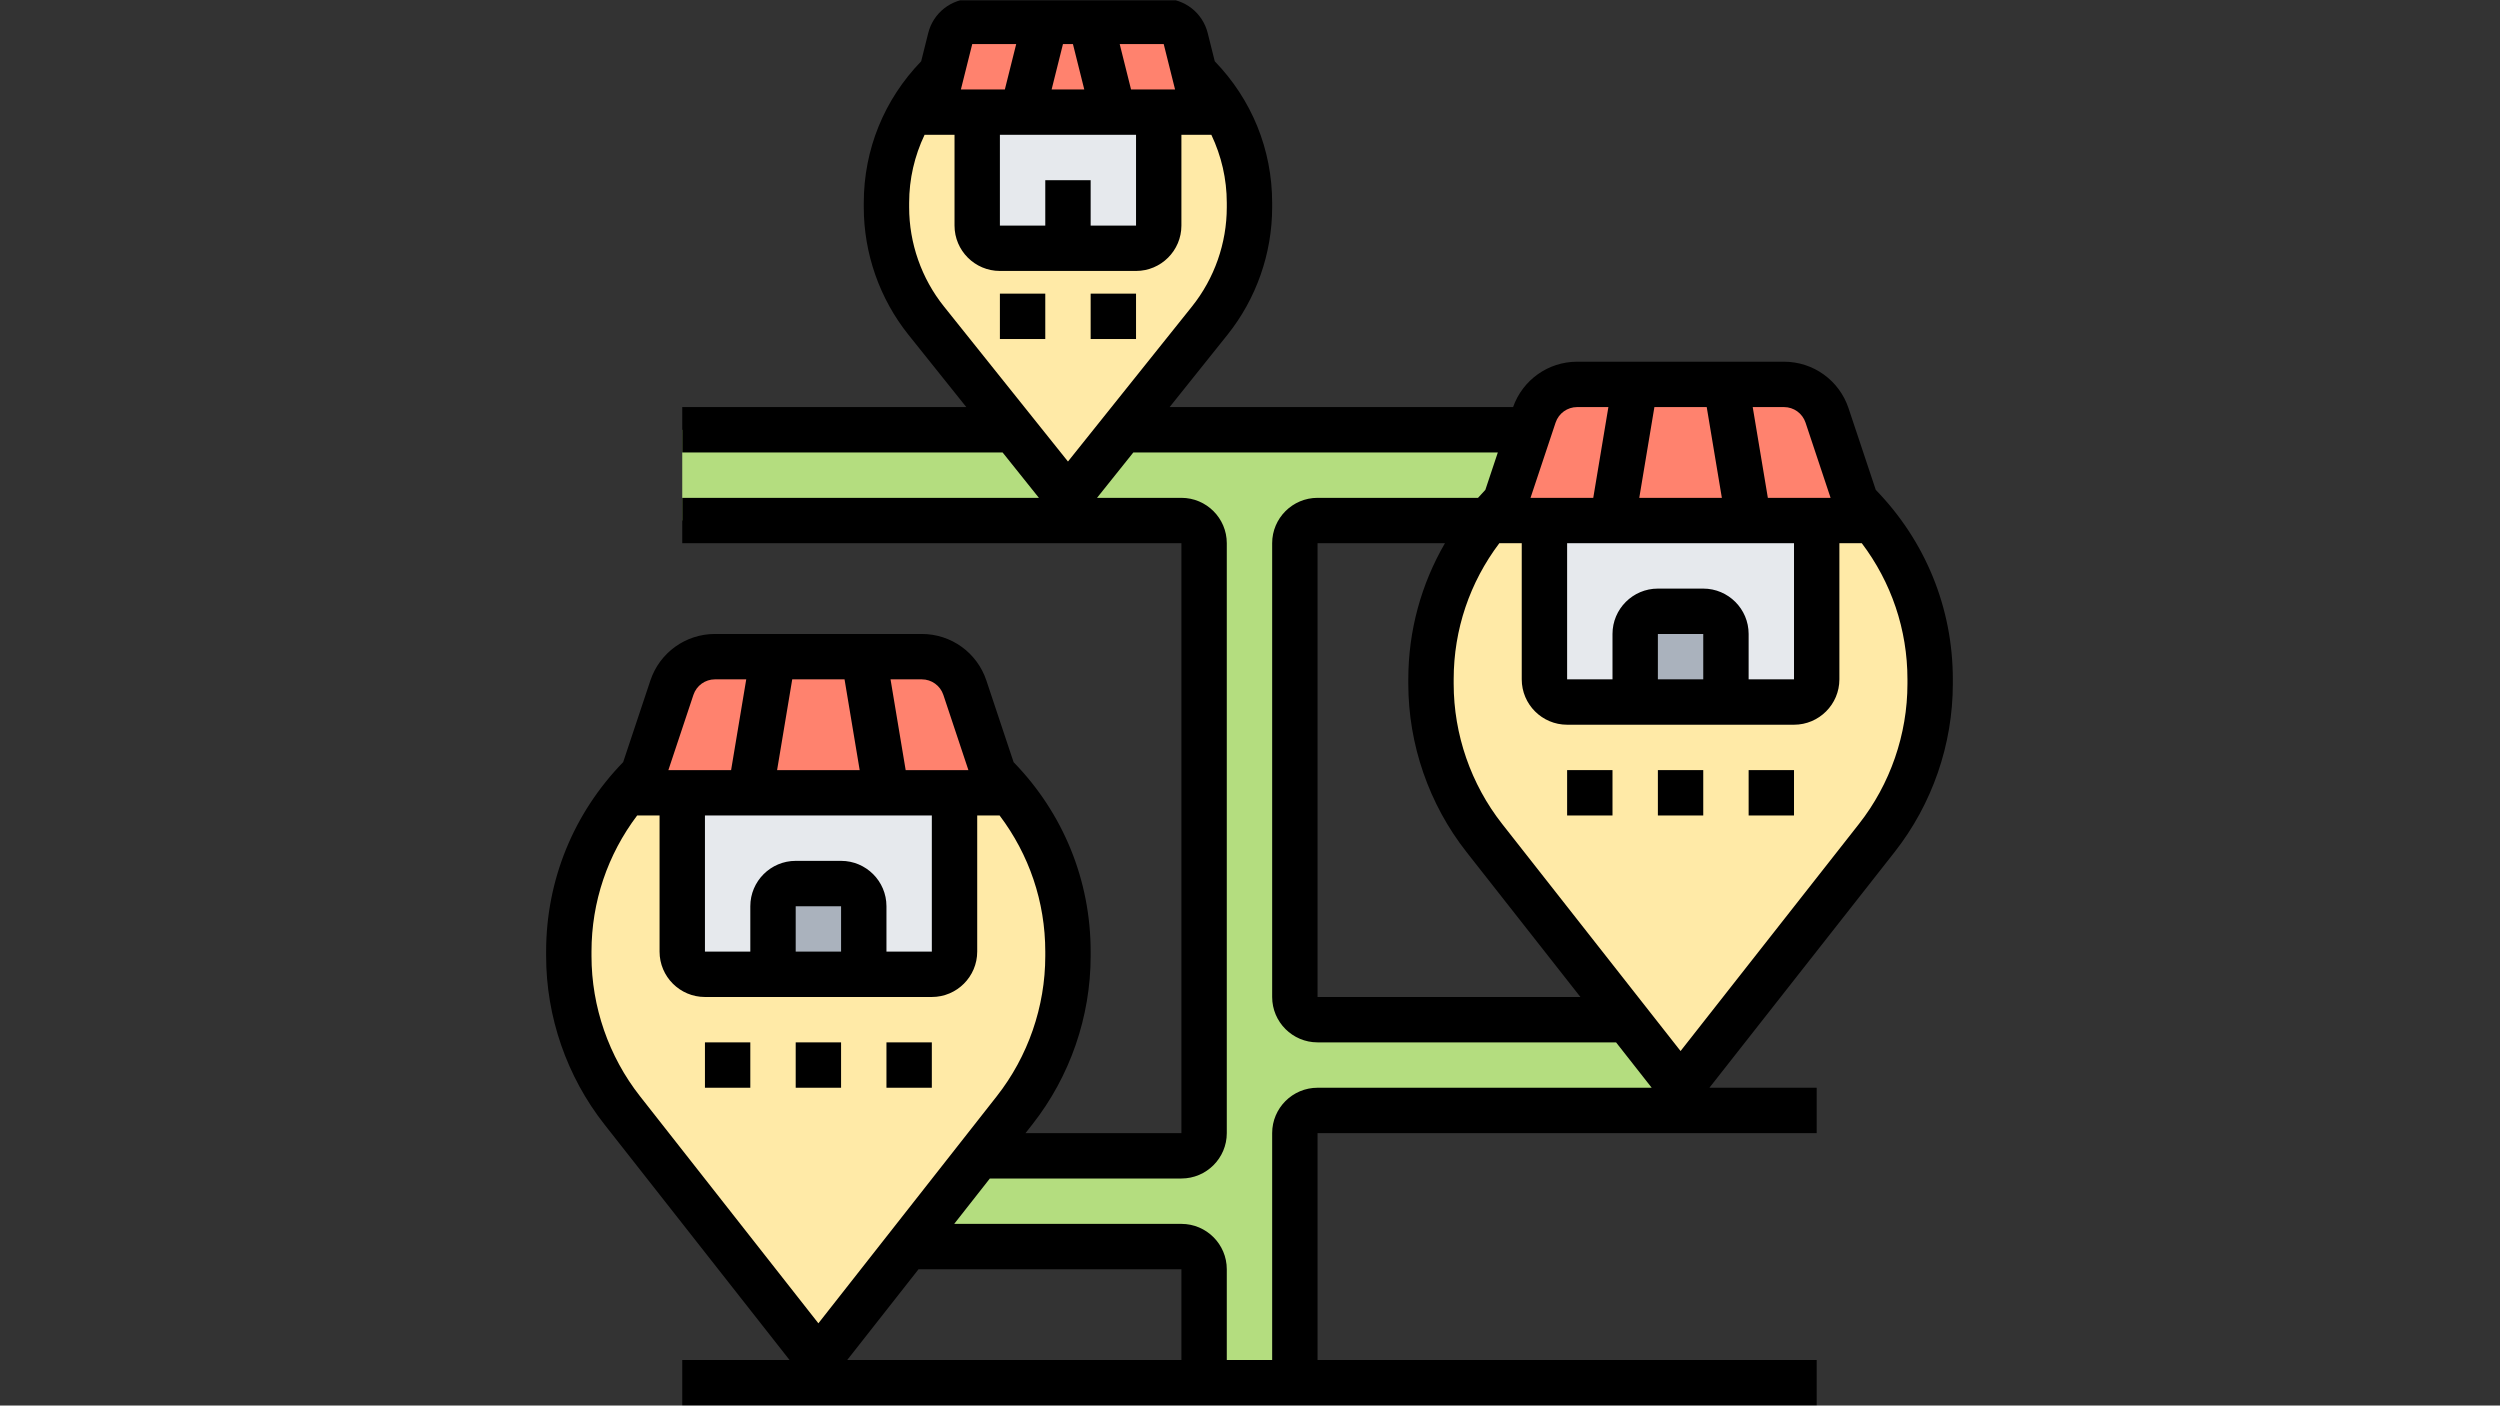 <svg version="1.0" preserveAspectRatio="xMidYMid meet" height="768" viewBox="0 0 1024.5 576" zoomAndPan="magnify" width="1366" xmlns:xlink="http://www.w3.org/1999/xlink" xmlns="http://www.w3.org/2000/svg"><rect x="0" y="0" width="1024.5" height="576" fill="#333333" stroke="none"/><defs><clipPath id="7d61554d4b"><path clip-rule="nonzero" d="M 223.801 0.141 L 800.27 0.141 L 800.27 575.859 L 223.801 575.859 Z M 223.801 0.141"></path></clipPath></defs><path fill-rule="nonzero" fill-opacity="1" d="M 688.695 445.758 L 688.695 455.055 L 539.93 455.055 C 534.816 455.055 530.629 459.242 530.629 464.355 L 530.629 566.633 L 493.438 566.633 L 493.438 520.141 C 493.438 515.027 489.254 510.844 484.141 510.844 L 371.914 510.844 L 401.109 473.652 L 484.141 473.652 C 489.254 473.652 493.438 469.469 493.438 464.355 L 493.438 222.609 C 493.438 217.496 489.254 213.312 484.141 213.312 L 437.652 213.312 L 437.652 204.016 L 459.965 176.121 L 626.68 176.121 L 616.914 205.594 L 616.82 205.688 C 614.312 208.105 611.988 210.617 609.754 213.312 L 539.93 213.312 C 534.816 213.312 530.629 217.496 530.629 222.609 L 530.629 408.566 C 530.629 413.68 534.816 417.863 539.93 417.863 L 666.75 417.863 Z M 688.695 445.758" fill="#b4dd7f"></path><path fill-rule="nonzero" fill-opacity="1" d="M 437.652 204.016 L 437.652 213.312 L 279.586 213.312 L 279.586 176.121 L 415.336 176.121 Z M 437.652 204.016" fill="#b4dd7f"></path><path fill-rule="nonzero" fill-opacity="1" d="M 790.973 278.398 L 790.973 280.258 C 790.973 303.129 783.254 325.352 769.121 343.391 L 688.695 445.758 L 666.75 417.863 L 608.27 343.391 C 594.137 325.352 586.418 303.129 586.418 280.258 L 586.418 278.398 C 586.418 253.664 595.156 230.977 609.754 213.312 C 611.988 210.617 614.312 208.105 616.82 205.688 L 614.312 213.312 L 632.906 213.312 L 632.906 278.398 C 632.906 283.512 637.09 287.695 642.207 287.695 L 735.184 287.695 C 740.297 287.695 744.48 283.512 744.48 278.398 L 744.48 213.312 L 763.078 213.312 L 760.566 205.688 C 779.348 224.191 790.973 249.945 790.973 278.398 Z M 790.973 278.398" fill="#ffeaa7"></path><path fill-rule="nonzero" fill-opacity="1" d="M 760.566 205.688 L 763.078 213.312 L 614.312 213.312 L 616.82 205.688 L 616.914 205.594 L 626.68 176.121 L 628.629 170.262 C 631.234 162.637 638.301 157.523 646.297 157.523 L 731.094 157.523 C 739.09 157.523 746.156 162.637 748.758 170.262 L 760.473 205.594 Z M 760.566 205.688" fill="#ff826e"></path><path fill-rule="nonzero" fill-opacity="1" d="M 632.906 213.312 L 632.906 278.398 C 632.906 283.512 637.09 287.695 642.207 287.695 L 735.184 287.695 C 740.297 287.695 744.48 283.512 744.48 278.398 L 744.48 213.312 Z M 632.906 213.312" fill="#e6e9ed"></path><path fill-rule="nonzero" fill-opacity="1" d="M 707.289 259.801 L 707.289 287.695 L 670.098 287.695 L 670.098 259.801 C 670.098 254.688 674.281 250.504 679.398 250.504 L 697.992 250.504 C 703.105 250.504 707.289 254.688 707.289 259.801 Z M 707.289 259.801" fill="#aab2bd"></path><path fill-rule="nonzero" fill-opacity="1" d="M 512.035 83.141 L 512.035 84.906 C 512.035 101.828 506.27 118.195 495.762 131.398 L 459.965 176.121 L 437.652 204.016 L 415.336 176.121 L 379.539 131.398 C 369.035 118.195 363.27 101.828 363.27 84.906 L 363.27 83.141 C 363.27 62.129 371.914 43.254 385.957 29.68 L 381.863 45.949 L 400.461 45.949 L 400.461 92.438 C 400.461 97.555 404.645 101.738 409.758 101.738 L 465.547 101.738 C 470.66 101.738 474.844 97.555 474.844 92.438 L 474.844 45.949 L 493.438 45.949 L 489.348 29.68 C 503.387 43.254 512.035 62.129 512.035 83.141 Z M 512.035 83.141" fill="#ffeaa7"></path><path fill-rule="nonzero" fill-opacity="1" d="M 489.348 29.68 L 493.438 45.949 L 381.863 45.949 L 385.957 29.68 L 389.395 15.824 C 390.418 11.641 394.137 8.758 398.414 8.758 L 476.891 8.758 C 481.164 8.758 484.887 11.641 485.906 15.824 Z M 489.348 29.68" fill="#ff826e"></path><path fill-rule="nonzero" fill-opacity="1" d="M 437.652 101.738 L 409.758 101.738 C 404.645 101.738 400.461 97.555 400.461 92.438 L 400.461 45.949 L 474.844 45.949 L 474.844 92.438 C 474.844 97.555 470.66 101.738 465.547 101.738 Z M 437.652 101.738" fill="#e6e9ed"></path><path fill-rule="nonzero" fill-opacity="1" d="M 437.652 389.973 L 437.652 391.832 C 437.652 414.703 429.934 436.926 415.801 454.965 L 401.109 473.652 L 371.914 510.844 L 335.375 557.332 L 254.949 454.965 C 240.816 436.926 233.098 414.703 233.098 391.832 L 233.098 389.973 C 233.098 361.52 244.723 335.766 263.504 317.262 L 260.992 324.887 L 279.586 324.887 L 279.586 389.973 C 279.586 395.086 283.773 399.27 288.887 399.27 L 381.863 399.27 C 386.977 399.27 391.164 395.086 391.164 389.973 L 391.164 324.887 L 409.758 324.887 L 407.246 317.262 C 426.031 335.766 437.652 361.52 437.652 389.973 Z M 437.652 389.973" fill="#ffeaa7"></path><path fill-rule="nonzero" fill-opacity="1" d="M 407.246 317.262 L 409.758 324.887 L 260.992 324.887 L 263.504 317.262 L 263.594 317.168 L 275.312 281.836 C 277.914 274.211 284.98 269.098 292.977 269.098 L 377.773 269.098 C 385.77 269.098 392.836 274.211 395.438 281.836 L 407.156 317.168 Z M 407.246 317.262" fill="#ff826e"></path><path fill-rule="nonzero" fill-opacity="1" d="M 279.586 324.887 L 279.586 389.973 C 279.586 395.086 283.773 399.27 288.887 399.27 L 381.863 399.27 C 386.977 399.27 391.164 395.086 391.164 389.973 L 391.164 324.887 Z M 279.586 324.887" fill="#e6e9ed"></path><path fill-rule="nonzero" fill-opacity="1" d="M 353.973 371.375 L 353.973 399.27 L 316.781 399.27 L 316.781 371.375 C 316.781 366.262 320.965 362.078 326.078 362.078 L 344.672 362.078 C 349.785 362.078 353.973 366.262 353.973 371.375 Z M 353.973 371.375" fill="#aab2bd"></path><path fill-rule="nonzero" fill-opacity="1" d="M 288.887 427.164 L 307.48 427.164 L 307.48 445.758 L 288.887 445.758 Z M 288.887 427.164" fill="#000000"></path><path fill-rule="nonzero" fill-opacity="1" d="M 326.078 427.164 L 344.672 427.164 L 344.672 445.758 L 326.078 445.758 Z M 326.078 427.164" fill="#000000"></path><path fill-rule="nonzero" fill-opacity="1" d="M 363.27 427.164 L 381.863 427.164 L 381.863 445.758 L 363.27 445.758 Z M 363.27 427.164" fill="#000000"></path><g clip-path="url(#7d61554d4b)"><path fill-rule="nonzero" fill-opacity="1" d="M 768.695 200.758 L 757.535 167.297 C 753.734 155.887 743.105 148.227 731.082 148.227 L 646.316 148.227 C 634.469 148.227 624 155.684 620.059 166.82 L 479.316 166.82 L 502.996 137.219 C 514.824 122.445 521.332 103.875 521.332 84.945 L 521.332 83.141 C 521.332 61.246 512.957 40.781 497.809 25.113 L 494.918 13.547 C 492.852 5.254 485.434 -0.539 476.879 -0.539 L 398.426 -0.539 C 389.871 -0.539 382.449 5.254 380.387 13.547 L 377.496 25.113 C 362.348 40.781 353.973 61.246 353.973 83.141 L 353.973 84.945 C 353.973 103.875 360.48 122.445 372.305 137.219 L 395.988 166.82 L 279.586 166.82 L 279.586 185.418 L 410.863 185.418 L 425.742 204.016 L 279.586 204.016 L 279.586 222.609 L 484.141 222.609 L 484.141 464.355 L 420.254 464.355 L 423.109 460.719 C 438.48 441.156 446.949 416.676 446.949 391.785 L 446.949 389.973 C 446.949 360.703 435.707 333.262 415.375 312.336 L 404.215 278.871 C 400.414 267.461 389.785 259.801 377.766 259.801 L 292.984 259.801 C 280.965 259.801 270.328 267.461 266.523 278.871 L 255.375 312.316 C 235.043 333.254 223.801 360.703 223.801 389.973 L 223.801 391.785 C 223.801 416.676 232.27 441.156 247.641 460.719 L 323.559 557.332 L 279.586 557.332 L 279.586 575.93 L 744.48 575.93 L 744.48 557.332 L 539.93 557.332 L 539.93 464.355 L 744.48 464.355 L 744.48 445.758 L 700.512 445.758 L 776.422 349.145 C 791.797 329.582 800.27 305.102 800.27 280.211 L 800.27 278.398 C 800.27 249.117 789.027 221.688 768.695 200.758 Z M 697.992 278.398 L 679.398 278.398 L 679.398 259.801 L 697.992 259.801 Z M 697.992 241.207 L 679.398 241.207 C 669.141 241.207 660.801 249.547 660.801 259.801 L 660.801 278.398 L 642.207 278.398 L 642.207 222.609 L 735.184 222.609 L 735.184 278.398 L 716.59 278.398 L 716.59 259.801 C 716.59 249.547 708.25 241.207 697.992 241.207 Z M 600.961 349.145 L 647.652 408.566 L 539.93 408.566 L 539.93 222.609 L 592.137 222.609 C 582.402 239.391 577.121 258.453 577.121 278.398 L 577.121 280.211 C 577.121 305.102 585.59 329.582 600.961 349.145 Z M 671.773 204.016 L 677.973 166.82 L 699.414 166.82 L 705.617 204.016 Z M 739.906 173.184 L 750.172 204.016 L 724.465 204.016 L 718.262 166.82 L 731.074 166.82 C 735.082 166.82 738.633 169.379 739.906 173.184 Z M 637.48 173.184 C 638.754 169.379 642.309 166.82 646.305 166.82 L 659.117 166.82 L 652.918 204.016 L 627.207 204.016 Z M 428.355 73.844 L 428.355 92.438 L 409.758 92.438 L 409.758 55.246 L 465.547 55.246 L 465.547 92.438 L 446.949 92.438 L 446.949 73.844 Z M 430.957 36.652 L 435.605 18.055 L 439.688 18.055 L 444.336 36.652 Z M 476.891 18.055 L 481.539 36.652 L 463.5 36.652 L 458.852 18.055 Z M 398.426 18.055 L 416.441 18.055 L 411.793 36.652 L 393.773 36.652 Z M 372.566 84.945 L 372.566 83.141 C 372.566 73.305 374.797 63.848 378.891 55.246 L 391.164 55.246 L 391.164 92.438 C 391.164 102.695 399.504 111.035 409.758 111.035 L 465.547 111.035 C 475.801 111.035 484.141 102.695 484.141 92.438 L 484.141 55.246 L 496.414 55.246 C 500.504 63.848 502.738 73.305 502.738 83.141 L 502.738 84.945 C 502.738 99.664 497.668 114.113 488.473 125.605 L 437.652 189.129 L 386.828 125.594 C 377.633 114.113 372.566 99.664 372.566 84.945 Z M 344.672 389.973 L 326.078 389.973 L 326.078 371.375 L 344.672 371.375 Z M 344.672 352.781 L 326.078 352.781 C 315.82 352.781 307.48 361.121 307.48 371.375 L 307.48 389.973 L 288.887 389.973 L 288.887 334.184 L 381.863 334.184 L 381.863 389.973 L 363.27 389.973 L 363.27 371.375 C 363.27 361.121 354.93 352.781 344.672 352.781 Z M 318.453 315.59 L 324.656 278.398 L 346.094 278.398 L 352.297 315.59 Z M 386.586 284.758 L 396.852 315.59 L 371.145 315.59 L 364.941 278.398 L 377.754 278.398 C 381.762 278.398 385.312 280.953 386.586 284.758 Z M 284.164 284.758 C 285.438 280.953 288.988 278.398 292.984 278.398 L 305.809 278.398 L 299.605 315.59 L 273.898 315.59 Z M 242.395 391.785 L 242.395 389.973 C 242.395 369.535 249.027 350.195 261.105 334.184 L 270.289 334.184 L 270.289 389.973 C 270.289 400.227 278.629 408.566 288.887 408.566 L 381.863 408.566 C 392.121 408.566 400.461 400.227 400.461 389.973 L 400.461 334.184 L 409.637 334.184 C 421.723 350.195 428.355 369.535 428.355 389.973 L 428.355 391.785 C 428.355 412.52 421.297 432.926 408.484 449.227 L 335.375 542.289 L 262.266 449.227 C 249.453 432.926 242.395 412.527 242.395 391.785 Z M 376.414 520.141 L 484.141 520.141 L 484.141 557.332 L 347.191 557.332 Z M 539.93 445.758 C 529.672 445.758 521.332 454.098 521.332 464.355 L 521.332 557.332 L 502.738 557.332 L 502.738 520.141 C 502.738 509.887 494.398 501.547 484.141 501.547 L 391.031 501.547 L 405.641 482.949 L 484.141 482.949 C 494.398 482.949 502.738 474.609 502.738 464.355 L 502.738 222.609 C 502.738 212.355 494.398 204.016 484.141 204.016 L 449.562 204.016 L 464.438 185.418 L 613.809 185.418 L 608.695 200.75 C 607.664 201.82 606.68 202.918 605.691 204.016 L 539.93 204.016 C 529.672 204.016 521.332 212.355 521.332 222.609 L 521.332 408.566 C 521.332 418.824 529.672 427.164 539.93 427.164 L 662.262 427.164 L 676.867 445.758 Z M 781.672 280.211 C 781.672 300.945 774.617 321.352 761.805 337.652 L 688.695 430.715 L 615.586 337.652 C 602.773 321.352 595.715 300.953 595.715 280.211 L 595.715 278.398 C 595.715 257.961 602.344 238.621 614.422 222.609 L 623.609 222.609 L 623.609 278.398 C 623.609 288.652 631.949 296.992 642.207 296.992 L 735.184 296.992 C 745.441 296.992 753.781 288.652 753.781 278.398 L 753.781 222.609 L 762.965 222.609 C 775.055 238.621 781.672 257.949 781.672 278.398 Z M 781.672 280.211" fill="#000000"></path></g><path fill-rule="nonzero" fill-opacity="1" d="M 642.207 315.59 L 660.801 315.59 L 660.801 334.184 L 642.207 334.184 Z M 642.207 315.59" fill="#000000"></path><path fill-rule="nonzero" fill-opacity="1" d="M 679.398 315.59 L 697.992 315.59 L 697.992 334.184 L 679.398 334.184 Z M 679.398 315.59" fill="#000000"></path><path fill-rule="nonzero" fill-opacity="1" d="M 716.59 315.59 L 735.184 315.59 L 735.184 334.184 L 716.59 334.184 Z M 716.59 315.59" fill="#000000"></path><path fill-rule="nonzero" fill-opacity="1" d="M 409.758 120.332 L 428.355 120.332 L 428.355 138.93 L 409.758 138.93 Z M 409.758 120.332" fill="#000000"></path><path fill-rule="nonzero" fill-opacity="1" d="M 446.949 120.332 L 465.547 120.332 L 465.547 138.93 L 446.949 138.93 Z M 446.949 120.332" fill="#000000"></path></svg>